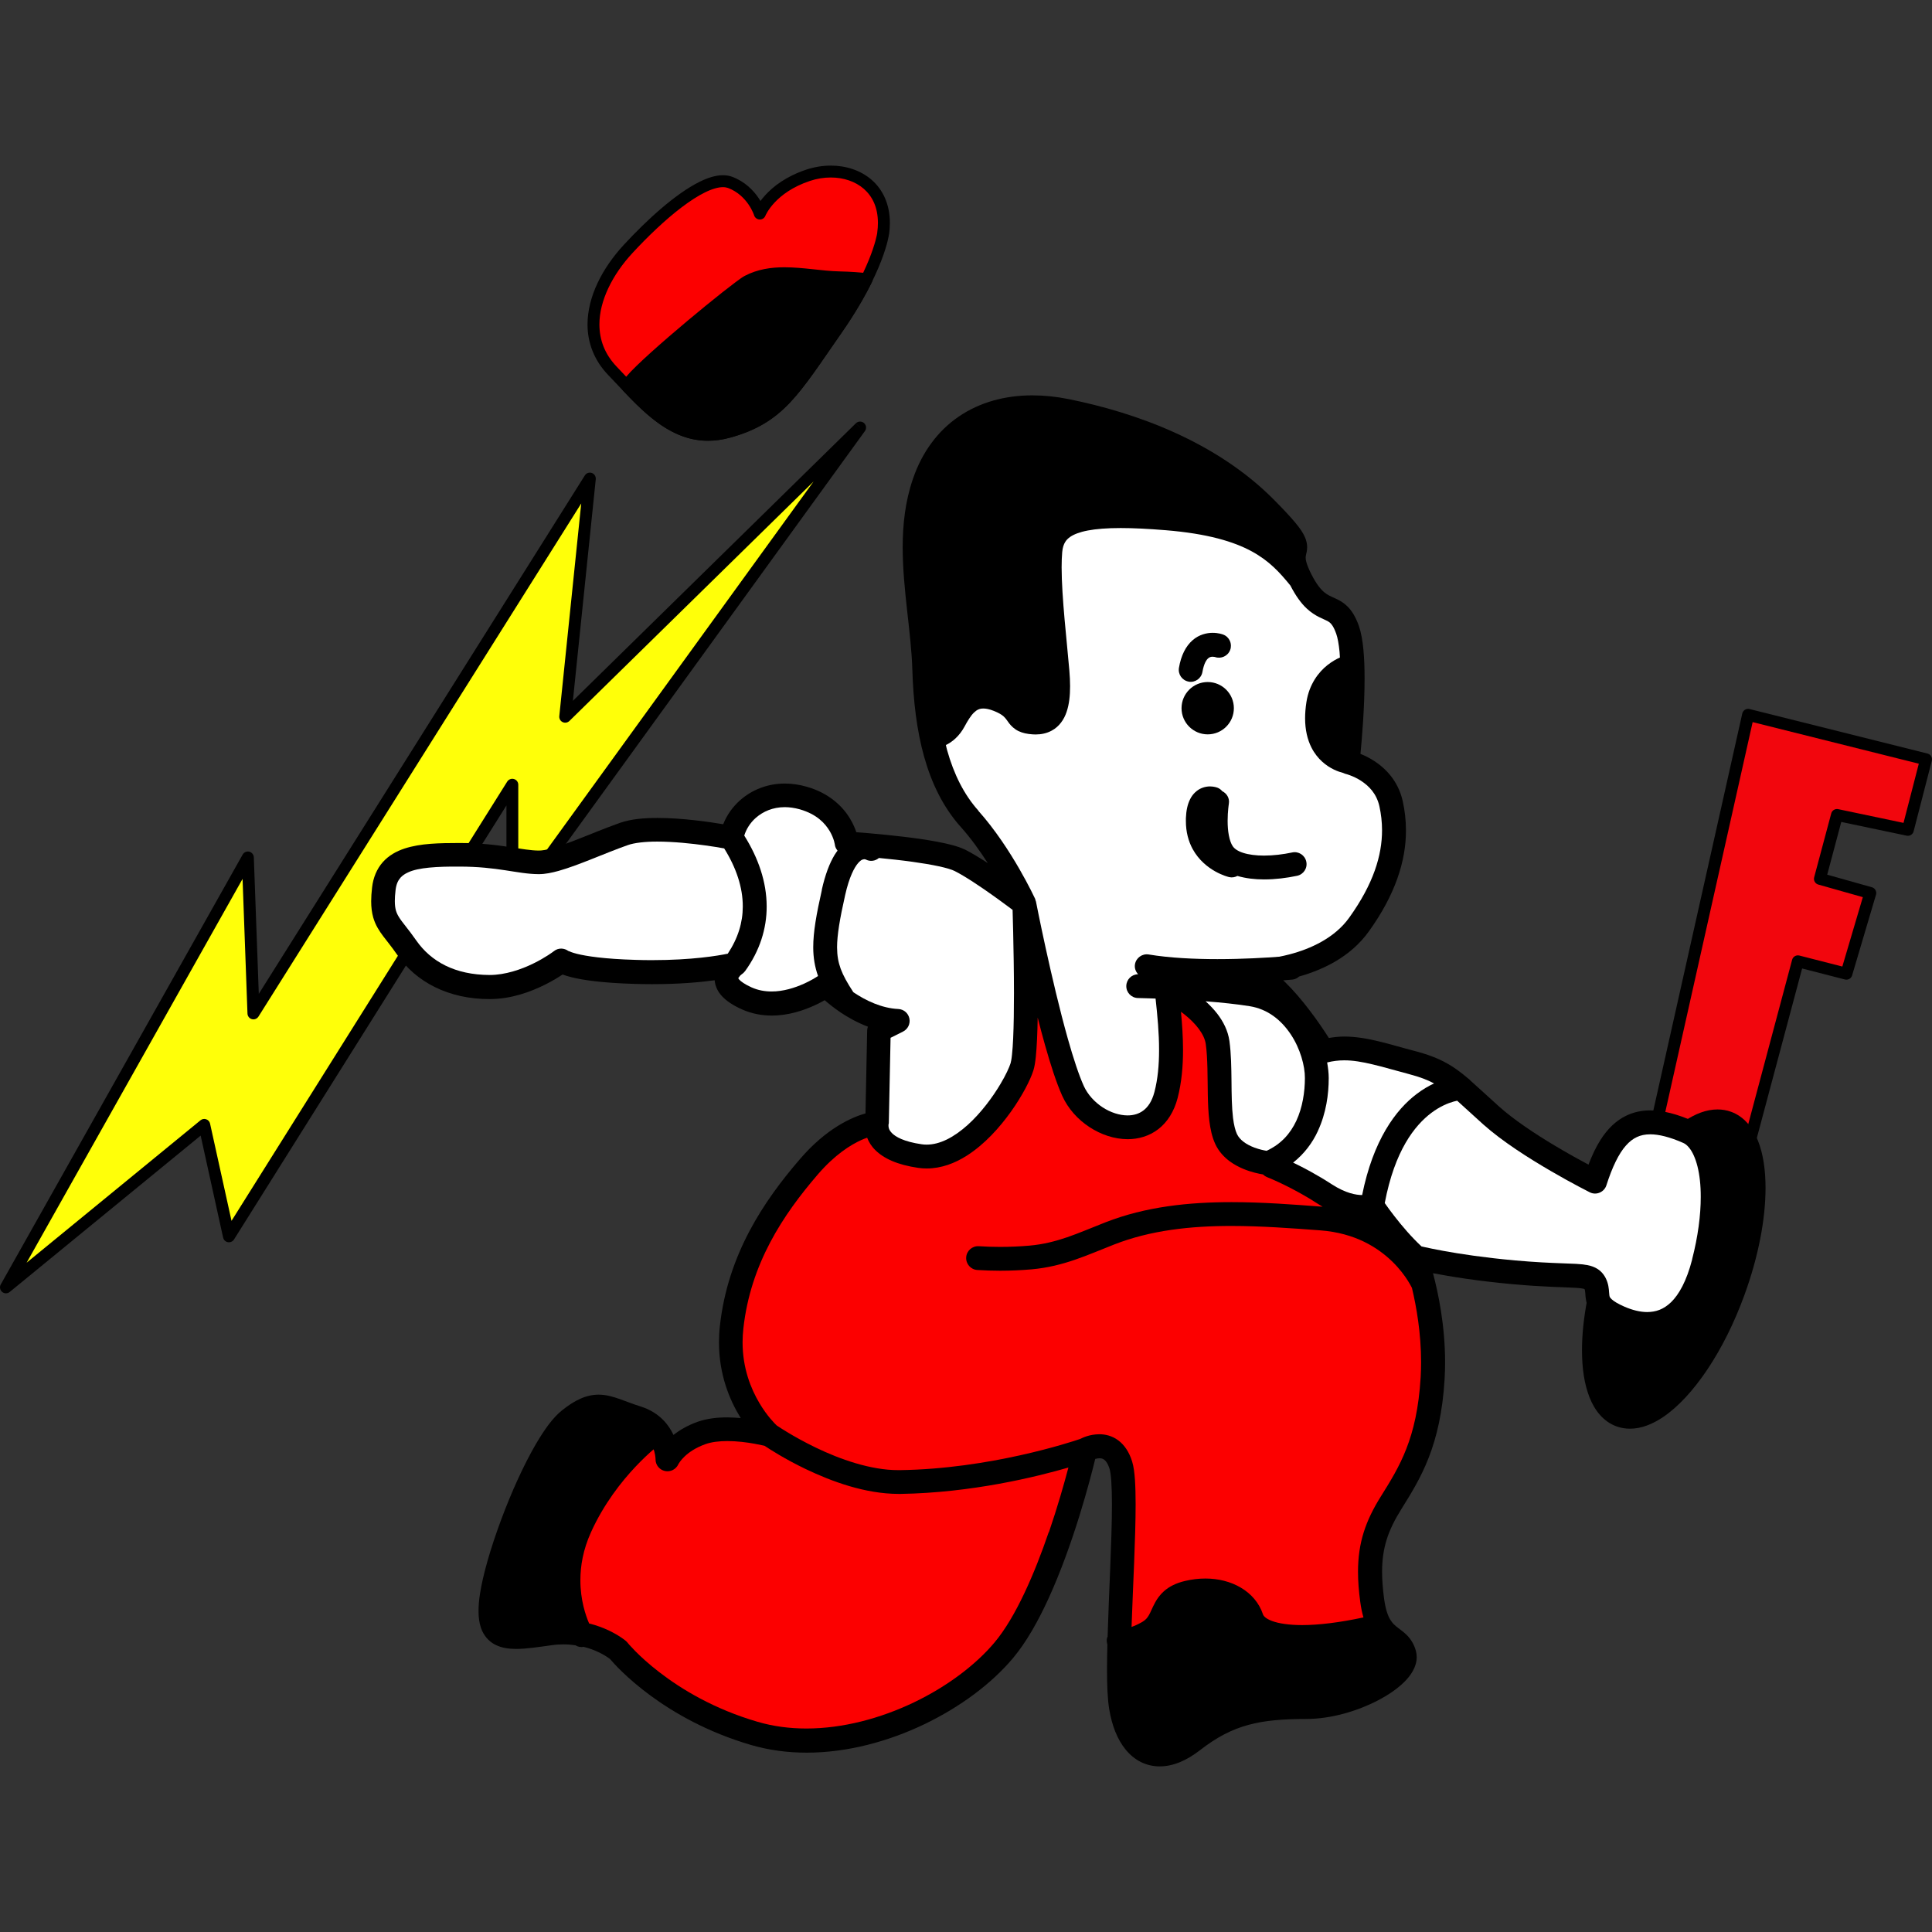 <?xml version="1.0" encoding="UTF-8" standalone="no"?>
<svg
   id="Layer_1"
   data-name="Layer 1"
   version="1.1"
   viewBox="0 0 384 384"
   sodipodi:docname="luk_brand_icon_raw.svg"
   inkscape:version="1.3.2 (9e3d6414e7, 2024-01-14, custom)"
   width="384"
   height="384"
   xmlns:inkscape="http://www.inkscape.org/namespaces/inkscape"
   xmlns:sodipodi="http://sodipodi.sourceforge.net/DTD/sodipodi-0.dtd"
   xmlns="http://www.w3.org/2000/svg"
   xmlns:svg="http://www.w3.org/2000/svg">
  <rect x="0" y="0" width="384" height="384" fill="#333333" stroke="none"/>
  <sodipodi:namedview
     id="namedview44"
     pagecolor="#ffffff"
     bordercolor="#000000"
     borderopacity="0.25"
     inkscape:showpageshadow="2"
     inkscape:pageopacity="0.0"
     inkscape:pagecheckerboard="0"
     inkscape:deskcolor="#d1d1d1"
     inkscape:zoom="1.5484336"
     inkscape:cx="180.18209"
     inkscape:cy="147.89139"
     inkscape:window-width="1920"
     inkscape:window-height="977"
     inkscape:window-x="0"
     inkscape:window-y="0"
     inkscape:window-maximized="1"
     inkscape:current-layer="Layer_1" />
  <defs
     id="defs1">
    <style
       id="style1">
      .cls-1 {
        fill: #f2060d;
      }

      .cls-1, .cls-2, .cls-3, .cls-4, .cls-5, .cls-6, .cls-7 {
        stroke-width: 0px;
      }

      .cls-2 {
        fill: #030303;
      }

      .cls-3 {
        fill: #ff0224;
      }

      .cls-4 {
        fill: #fc0000;
      }

      .cls-5 {
        fill: #000;
      }

      .cls-6 {
        fill: #fff;
      }

      .cls-7 {
        fill: #ffff09;
      }
    </style>
  </defs>
  <polygon
     class="cls-7"
     points="71.04,1045.9 66.39,1024.81 28.85,1055.56 74.61,974.21 75.69,1003.71 139.33,902.53 134.68,947.58 190.46,892.87 124.67,983.69 124.67,960.45 "
     id="polygon1"
     transform="matrix(1.05,0,0,1.05,-29.131,-852.914)" />
  <path
     class="cls-5"
     d="m 170.933,84.982 -0.956,-0.693 -66.965,92.438 v -20.756 c 0,-0.525 -0.347,-0.987 -0.861,-1.134 -0.504,-0.147 -1.05,0.063 -1.334,0.504 l -54.801,87.312 -4.265,-19.328 c -0.084,-0.399 -0.378,-0.725 -0.767,-0.861 -0.389,-0.137 -0.819,-0.063 -1.134,0.2 L 5.291,250.971 48.212,174.689 l 0.977,26.775 c 0.021,0.515 0.378,0.966 0.872,1.103 0.504,0.137 1.029,-0.073 1.313,-0.515 l 64.15,-101.986 -4.359,42.269 c -0.052,0.494 0.21,0.977 0.662,1.187 0.452,0.221 0.987,0.126 1.345,-0.221 l 58.593,-57.458 -0.83,-0.851 -0.956,-0.693 0.956,0.693 -0.83,-0.851 -56.24,55.158 4.548,-44.055 c 0.052,-0.546 -0.273,-1.061 -0.788,-1.24 -0.525,-0.179 -1.092,0.021 -1.387,0.494 L 51.437,197.536 50.449,170.393 c -0.021,-0.525 -0.389,-0.987 -0.903,-1.113 -0.515,-0.126 -1.05,0.105 -1.313,0.567 L 0.155,255.288 c -0.284,0.494 -0.168,1.124 0.273,1.492 0.431,0.368 1.071,0.368 1.513,0 l 37.941,-31.072 4.464,20.273 c 0.105,0.473 0.483,0.83 0.956,0.914 0.473,0.084 0.956,-0.137 1.208,-0.536 L 100.66,160.088 v 20.294 c 0,0.515 0.326,0.966 0.819,1.124 0.494,0.158 1.019,-0.011 1.324,-0.431 l 69.108,-95.4 c 0.357,-0.494 0.284,-1.187 -0.189,-1.597 -0.462,-0.399 -1.166,-0.378 -1.607,0.053 l 0.83,0.851 z"
     id="path1" />
  <polygon
     class="cls-1"
     points="339.83,1030.59 357.08,1034.46 367.92,993.85 377.1,996.2 381.62,980.94 372.08,978.25 375.31,966.17 388.73,968.99 392.17,955.64 358.51,947.22 "
     id="polygon2"
     transform="matrix(1.05,0,0,1.05,-29.131,-852.914)" />
  <path
     class="cls-5"
     d="m 379.202,164.941 1.145,0.294 3.613,-14.013 c 0.084,-0.305 0.032,-0.63 -0.126,-0.903 -0.158,-0.273 -0.42,-0.462 -0.735,-0.546 l -35.357,-8.845 c -0.315,-0.073 -0.641,-0.032 -0.914,0.137 -0.273,0.168 -0.462,0.441 -0.536,0.746 l -19.622,87.574 c -0.147,0.641 0.263,1.271 0.893,1.418 l 18.12,4.065 c 0.62,0.137 1.24,-0.231 1.408,-0.851 l 11.093,-41.523 8.508,2.185 c 0.62,0.158 1.25,-0.2 1.429,-0.809 l 4.748,-16.04 c 0.095,-0.305 0.052,-0.63 -0.095,-0.914 -0.158,-0.273 -0.41,-0.483 -0.714,-0.567 l -8.887,-2.5 2.794,-10.483 12.994,2.731 c 0.62,0.126 1.229,-0.252 1.387,-0.861 l -1.145,-0.294 0.242,-1.155 -14.086,-2.962 c -0.62,-0.126 -1.229,0.242 -1.387,0.851 l -3.393,12.689 c -0.168,0.63 0.2,1.271 0.819,1.45 l 8.855,2.5 -4.076,13.792 -8.54,-2.185 c -0.63,-0.158 -1.271,0.21 -1.439,0.84 l -11.093,41.555 -15.851,-3.561 19.097,-85.232 33.025,8.267 -3.319,12.857 1.145,0.294 0.242,-1.155 z"
     id="path2" />
  <ellipse
     class="cls-5"
     cx="-123.143"
     cy="398.896"
     rx="30.904"
     ry="12.584"
     transform="rotate(-69.99)"
     id="ellipse2" />
  <path
     class="cls-5"
     d="m 344.506,256.549 -2.227,-0.809 c -2.574,7.059 -5.987,13.12 -9.443,17.29 -1.723,2.09 -3.445,3.698 -5,4.727 -1.555,1.04 -2.91,1.471 -3.876,1.471 -0.389,0 -0.725,-0.063 -1.05,-0.179 -0.473,-0.179 -0.903,-0.462 -1.345,-0.956 -0.651,-0.725 -1.282,-1.954 -1.712,-3.613 -0.431,-1.66 -0.672,-3.74 -0.672,-6.103 0,-5.462 1.271,-12.427 3.897,-19.633 2.574,-7.059 5.987,-13.12 9.443,-17.29 1.723,-2.09 3.445,-3.698 5,-4.727 1.555,-1.04 2.91,-1.471 3.876,-1.471 0.389,0 0.725,0.063 1.05,0.179 0.473,0.179 0.903,0.462 1.345,0.956 0.651,0.725 1.282,1.954 1.712,3.613 0.431,1.66 0.672,3.74 0.672,6.103 0,5.462 -1.271,12.427 -3.897,19.633 l 2.227,0.809 2.227,0.809 c 2.784,-7.658 4.181,-15.074 4.181,-21.25 0,-3.582 -0.462,-6.744 -1.502,-9.38 -0.525,-1.313 -1.197,-2.5 -2.09,-3.498 -0.882,-0.998 -1.985,-1.796 -3.267,-2.258 -0.861,-0.315 -1.775,-0.462 -2.679,-0.462 -2.269,0 -4.433,0.893 -6.502,2.258 -3.099,2.08 -6.092,5.357 -8.876,9.506 -2.784,4.16 -5.336,9.202 -7.385,14.843 -2.784,7.658 -4.181,15.074 -4.181,21.25 0,3.582 0.462,6.744 1.502,9.38 0.525,1.313 1.197,2.5 2.09,3.498 0.882,0.998 1.985,1.796 3.267,2.258 0.861,0.315 1.775,0.462 2.679,0.462 2.269,0 4.433,-0.893 6.502,-2.258 3.099,-2.08 6.092,-5.357 8.876,-9.506 2.784,-4.16 5.336,-9.202 7.385,-14.843 z"
     id="path3" />
  <path
     class="cls-4"
     d="m 175.534,46.389 c 0,0 -0.84,7.038 -9.296,19.149 -8.445,12.111 -11.271,17.469 -21.408,20.284 -10.137,2.815 -16.334,-5.074 -23.099,-12.111 -6.765,-7.038 -3.666,-16.901 3.099,-24.223 6.765,-7.321 15.777,-14.927 20.284,-13.235 4.506,1.691 5.914,6.198 5.914,6.198 0,0 1.975,-5.074 9.58,-7.605 7.605,-2.532 16.334,1.408 14.927,11.544 z"
     id="path4" />
  <path
     class="cls-5"
     d="m 175.534,46.389 -1.176,-0.137 v 0.042 c -0.105,0.641 -1.261,7.353 -9.086,18.572 -4.233,6.071 -7.048,10.42 -9.958,13.488 -2.92,3.067 -5.882,4.948 -10.798,6.324 -1.355,0.378 -2.605,0.546 -3.792,0.546 -3.55,0 -6.576,-1.502 -9.517,-3.824 -2.931,-2.321 -5.704,-5.462 -8.624,-8.508 -2.437,-2.553 -3.435,-5.389 -3.445,-8.403 -0.011,-4.695 2.574,-9.885 6.565,-14.191 3.025,-3.277 6.502,-6.607 9.769,-9.086 1.639,-1.24 3.214,-2.269 4.632,-2.962 1.418,-0.704 2.679,-1.061 3.592,-1.05 0.389,0 0.714,0.063 0.998,0.158 1.964,0.735 3.256,2.09 4.086,3.288 0.41,0.599 0.693,1.155 0.872,1.555 l 0.189,0.462 0.042,0.116 v 0.021 c 0.158,0.483 0.599,0.809 1.103,0.83 0.504,0.021 0.966,-0.284 1.145,-0.756 l -0.284,-0.116 0.284,0.116 v 0 c 0,0 -0.284,-0.116 -0.284,-0.116 l 0.284,0.116 c 0.052,-0.105 1.891,-4.59 8.845,-6.912 1.376,-0.462 2.784,-0.683 4.149,-0.683 2.542,0 4.895,0.788 6.586,2.269 1.681,1.492 2.773,3.645 2.784,6.744 0,0.609 -0.042,1.261 -0.137,1.943 v 0.021 c 0,0 1.176,0.137 1.176,0.137 l 1.176,0.168 c 0.105,-0.788 0.158,-1.544 0.158,-2.269 0,-3.666 -1.387,-6.597 -3.592,-8.519 -2.195,-1.922 -5.126,-2.857 -8.141,-2.857 -1.628,0 -3.288,0.273 -4.905,0.809 -8.025,2.668 -10.242,8.109 -10.305,8.298 l 1.103,0.431 1.134,-0.357 c -0.021,-0.074 -0.41,-1.303 -1.418,-2.784 -1.008,-1.471 -2.668,-3.214 -5.21,-4.17 -0.578,-0.221 -1.197,-0.315 -1.828,-0.315 -1.481,0 -3.025,0.504 -4.632,1.292 -4.811,2.384 -10.452,7.532 -15.105,12.563 -4.254,4.622 -7.174,10.231 -7.195,15.798 0,3.561 1.261,7.09 4.107,10.053 2.878,2.994 5.693,6.208 8.855,8.719 3.151,2.511 6.733,4.349 10.987,4.338 1.408,0 2.889,-0.2 4.422,-0.63 5.231,-1.439 8.74,-3.645 11.88,-6.985 3.141,-3.33 5.966,-7.721 10.179,-13.761 8.55,-12.259 9.475,-19.496 9.496,-19.696 l -1.176,-0.137 1.176,0.168 -1.176,-0.168 z"
     id="path5" />
  <path
     class="cls-5"
     d="m 172.257,55.486 c -1.439,-0.179 -3.225,-0.305 -5.462,-0.357 -6.04,-0.137 -12.584,-2.174 -18.214,0.746 -2.321,1.208 -24.979,19.832 -23.887,20.977 5.704,5.998 11.481,11.376 20.126,8.981 10.137,-2.815 12.962,-8.172 21.408,-20.284 2.731,-3.908 4.653,-7.279 6.019,-10.063 z"
     id="path6" />
  <path
     class="cls-5"
     d="m 172.257,55.486 0.147,-1.176 c -1.492,-0.179 -3.309,-0.315 -5.578,-0.368 -3.414,-0.074 -7.153,-0.819 -10.924,-0.819 -2.637,0 -5.326,0.378 -7.868,1.702 -0.441,0.231 -1.008,0.641 -1.838,1.261 -2.878,2.143 -8.435,6.66 -13.309,10.872 -2.437,2.111 -4.695,4.128 -6.366,5.756 -0.84,0.809 -1.523,1.523 -2.027,2.122 -0.252,0.305 -0.462,0.567 -0.63,0.84 -0.158,0.284 -0.336,0.504 -0.368,1.082 0,0.252 0.095,0.641 0.368,0.924 2.395,2.511 4.832,4.969 7.563,6.817 2.731,1.859 5.798,3.12 9.317,3.109 1.408,0 2.889,-0.2 4.422,-0.63 5.231,-1.439 8.74,-3.645 11.88,-6.985 3.141,-3.33 5.966,-7.721 10.179,-13.761 2.763,-3.96 4.716,-7.385 6.114,-10.221 0.168,-0.347 0.158,-0.746 -0.021,-1.092 -0.179,-0.336 -0.515,-0.567 -0.903,-0.609 l -0.147,1.176 -1.061,-0.525 c -1.345,2.731 -3.235,6.05 -5.935,9.916 -4.233,6.071 -7.048,10.42 -9.958,13.488 -2.92,3.067 -5.882,4.948 -10.798,6.324 -1.345,0.378 -2.605,0.546 -3.792,0.546 -2.941,0 -5.504,-1.029 -7.983,-2.7 -2.469,-1.67 -4.811,-4.002 -7.174,-6.492 l -0.746,0.704 h 1.029 c 0,-0.158 -0.063,-0.483 -0.284,-0.704 l -0.746,0.704 h 1.029 -0.63 L 125.807,77.02 c 0,0 0.042,-0.053 0.042,-0.273 h -0.63 L 125.807,77.02 c 0,-0.053 0.441,-0.641 1.082,-1.313 2.3,-2.447 7.469,-6.964 12.248,-10.935 2.395,-1.985 4.695,-3.855 6.513,-5.273 0.914,-0.714 1.702,-1.313 2.311,-1.765 0.599,-0.441 1.071,-0.756 1.176,-0.798 2.09,-1.082 4.349,-1.429 6.775,-1.429 3.456,0 7.174,0.725 10.861,0.819 2.206,0.053 3.95,0.179 5.347,0.347 l 0.147,-1.176 -1.061,-0.525 1.061,0.525 z"
     id="path7" />
  <path
     class="cls-5"
     d="m 341.365,228.607 c -0.483,-1.292 -1.113,-2.458 -1.912,-3.456 -0.798,-0.987 -1.796,-1.817 -2.962,-2.332 -3.12,-1.376 -5.882,-2.111 -8.466,-2.122 -1.67,0 -3.256,0.326 -4.685,0.998 -2.153,0.998 -3.845,2.71 -5.189,4.811 -0.935,1.45 -1.712,3.12 -2.426,4.979 -1.691,-0.903 -4.118,-2.237 -6.754,-3.813 -3.834,-2.29 -8.088,-5.116 -11.008,-7.731 -2.342,-2.101 -4.076,-3.729 -5.672,-5.137 -0.168,-0.21 -0.368,-0.378 -0.588,-0.525 -0.599,-0.515 -1.187,-0.987 -1.796,-1.429 -2.374,-1.775 -4.958,-2.983 -8.698,-3.95 -5.221,-1.355 -9.422,-2.857 -14.044,-2.878 -0.998,0 -2.027,0.116 -3.046,0.284 -0.83,-1.303 -2.185,-3.351 -3.876,-5.557 -1.408,-1.849 -3.046,-3.803 -4.811,-5.536 l -0.389,-0.357 c 1.176,-0.095 1.849,-0.158 1.87,-0.158 0.515,-0.052 0.945,-0.294 1.303,-0.609 4.643,-1.313 10.126,-3.813 13.813,-8.908 5.294,-7.332 7.427,-14.065 7.416,-20.137 0,-2.017 -0.231,-3.96 -0.641,-5.798 -0.452,-2.059 -1.366,-3.771 -2.447,-5.116 -1.628,-2.017 -3.613,-3.225 -5.168,-3.95 -0.284,-0.126 -0.536,-0.231 -0.788,-0.336 0.294,-3.046 0.819,-9.244 0.819,-14.99 0,-1.996 -0.063,-3.95 -0.231,-5.714 -0.168,-1.775 -0.431,-3.351 -0.903,-4.727 -0.641,-1.817 -1.45,-3.151 -2.479,-4.076 -0.756,-0.693 -1.555,-1.103 -2.185,-1.387 -0.956,-0.441 -1.534,-0.662 -2.216,-1.229 -0.683,-0.567 -1.565,-1.586 -2.626,-3.708 -0.966,-1.933 -1.082,-2.826 -1.071,-3.183 0,-0.2 0.021,-0.315 0.084,-0.609 0.063,-0.284 0.21,-0.777 0.21,-1.481 0,-0.62 -0.147,-1.303 -0.42,-1.933 -0.41,-0.956 -1.04,-1.859 -2.038,-3.046 -0.998,-1.187 -2.384,-2.668 -4.349,-4.643 -11.418,-11.387 -27.227,-17.111 -40.652,-19.801 -2.447,-0.494 -4.842,-0.735 -7.164,-0.735 -5.42,0 -10.441,1.376 -14.569,4.181 -4.128,2.794 -7.311,7.017 -9.149,12.385 -1.555,4.517 -2.048,9.118 -2.048,13.666 0.011,8.477 1.702,16.817 1.922,24.359 0.189,6.135 0.861,11.954 2.342,17.238 1.481,5.273 3.782,10.042 7.279,13.95 2.006,2.237 3.813,4.779 5.378,7.195 -1.555,-1.019 -3.088,-1.954 -4.422,-2.637 -0.809,-0.399 -1.691,-0.693 -2.71,-0.966 -3.519,-0.935 -8.614,-1.565 -12.931,-2.006 -2.469,-0.252 -4.643,-0.431 -6.071,-0.536 -0.252,-0.756 -0.63,-1.649 -1.208,-2.626 -1.397,-2.384 -4.118,-5.137 -8.666,-6.418 -1.492,-0.431 -2.952,-0.63 -4.338,-0.63 -3.55,0 -6.607,1.324 -8.834,3.267 -1.555,1.366 -2.71,3.036 -3.414,4.821 -2.868,-0.483 -8.172,-1.25 -13.067,-1.25 -2.689,0 -5.252,0.21 -7.458,0.977 -3.288,1.166 -6.597,2.584 -9.496,3.687 -1.439,0.546 -2.784,1.019 -3.929,1.345 -1.145,0.326 -2.101,0.483 -2.689,0.473 -1.555,0 -3.445,-0.336 -5.987,-0.725 -2.542,-0.389 -5.693,-0.777 -9.79,-0.777 -3.992,0.011 -7.71,0.052 -10.935,1.103 -1.607,0.536 -3.13,1.376 -4.307,2.7 -1.176,1.324 -1.912,3.067 -2.132,5.042 -0.116,1.008 -0.179,1.912 -0.179,2.742 0,1.197 0.137,2.269 0.42,3.256 0.431,1.481 1.187,2.647 1.985,3.697 0.798,1.071 1.681,2.101 2.689,3.571 3.813,5.557 10.336,8.939 18.477,8.908 4.317,0 8.183,-1.471 11.009,-2.878 1.471,-0.735 2.647,-1.46 3.466,-2.006 0.473,0.179 1.029,0.357 1.754,0.536 2.311,0.578 6.124,1.145 12.616,1.334 1.187,0.032 2.321,0.052 3.414,0.052 5.347,0 9.538,-0.378 12.437,-0.777 0.084,1.103 0.599,2.248 1.439,3.141 0.935,1.008 2.216,1.849 3.971,2.637 1.996,0.893 4.023,1.24 5.935,1.24 3.393,0 6.387,-1.05 8.572,-2.048 0.777,-0.357 1.397,-0.693 1.954,-1.008 0.777,0.683 1.838,1.534 3.151,2.426 1.502,1.008 3.351,2.048 5.441,2.836 -0.084,0.231 -0.137,0.483 -0.147,0.735 l -0.336,16.502 c -2.763,0.788 -7.773,2.983 -12.983,9.034 -7.269,8.414 -14.391,19.023 -15.956,33.215 -0.126,1.124 -0.179,2.227 -0.179,3.277 0,6.366 2.101,11.397 4.191,14.811 l 0.147,0.221 c -0.861,-0.073 -1.744,-0.126 -2.668,-0.137 -1.954,0 -4.002,0.2 -5.935,0.882 -2.027,0.725 -3.571,1.66 -4.779,2.605 -0.462,-0.977 -1.103,-2.006 -2.027,-2.952 -1.103,-1.124 -2.595,-2.111 -4.464,-2.689 -1.597,-0.504 -2.92,-1.04 -4.223,-1.502 -1.303,-0.452 -2.637,-0.861 -4.17,-0.861 -1.166,0 -2.384,0.252 -3.582,0.788 -1.208,0.525 -2.405,1.303 -3.729,2.363 -1.849,1.502 -3.456,3.792 -5.137,6.639 -2.49,4.265 -4.948,9.758 -6.954,15.158 -2.006,5.41 -3.561,10.683 -4.17,14.622 -0.2,1.271 -0.294,2.405 -0.294,3.445 0,1.197 0.137,2.269 0.462,3.267 0.473,1.492 1.565,2.794 2.899,3.435 1.324,0.662 2.7,0.809 4.097,0.819 2.164,0 4.506,-0.389 7.143,-0.746 0.809,-0.116 1.586,-0.158 2.321,-0.158 0.83,0 1.597,0.073 2.332,0.179 0.494,0.305 1.082,0.431 1.66,0.315 1.155,0.294 2.143,0.672 2.952,1.061 0.819,0.389 1.439,0.767 1.849,1.05 l 0.42,0.305 c 1.387,1.639 10.662,12.006 28.036,17.09 3.603,1.05 7.321,1.523 11.04,1.523 8.12,0 16.25,-2.227 23.404,-5.651 7.164,-3.445 13.361,-8.078 17.616,-13.141 2.658,-3.172 4.948,-7.269 6.975,-11.66 5.084,-11.051 8.414,-24.002 9.37,-27.931 0.273,-0.073 0.578,-0.126 0.84,-0.126 0.399,0 0.672,0.073 0.945,0.284 0.273,0.21 0.693,0.651 1.061,1.807 0.116,0.347 0.273,1.282 0.347,2.511 0.084,1.24 0.126,2.794 0.126,4.559 0,7.111 -0.609,17.511 -0.861,26.313 l -0.095,0.189 c -0.137,0.462 -0.073,0.914 0.052,1.334 -0.042,1.733 -0.073,3.424 -0.073,4.958 0,3.214 0.105,5.882 0.431,7.889 0.546,3.277 1.597,6.008 3.277,8.067 0.84,1.029 1.849,1.87 2.994,2.447 1.155,0.578 2.447,0.882 3.761,0.882 2.679,0 5.368,-1.166 8.036,-3.235 3.382,-2.626 6.334,-4.118 9.59,-5.011 3.256,-0.893 6.88,-1.176 11.492,-1.176 4.99,-0.011 10.147,-1.565 14.254,-3.687 2.048,-1.071 3.834,-2.279 5.21,-3.634 0.693,-0.683 1.282,-1.397 1.733,-2.216 0.452,-0.809 0.777,-1.733 0.777,-2.763 0,-0.399 -0.052,-0.819 -0.158,-1.218 -0.378,-1.439 -1.176,-2.584 -1.975,-3.319 -0.599,-0.557 -1.145,-0.935 -1.576,-1.271 -0.662,-0.515 -1.092,-0.882 -1.555,-1.639 -0.452,-0.756 -0.924,-1.985 -1.218,-4.149 -0.263,-1.996 -0.399,-3.75 -0.399,-5.336 0,-2.437 0.305,-4.464 0.914,-6.429 0.609,-1.954 1.555,-3.876 2.899,-6.029 1.87,-3.004 3.866,-6.166 5.452,-10.252 1.597,-4.086 2.773,-9.065 3.162,-15.651 0.063,-1.113 0.095,-2.216 0.095,-3.298 0,-7.311 -1.355,-13.771 -2.405,-17.71 3.382,0.651 8.782,1.544 15.872,2.185 6.271,0.567 10.158,0.578 12.374,0.714 1.082,0.052 1.712,0.179 1.87,0.252 0.073,0.147 0.116,0.294 0.147,0.756 0.032,0.336 0.042,0.819 0.158,1.45 0.158,0.945 0.683,2.153 1.649,3.099 0.966,0.956 2.248,1.754 4.097,2.563 1.975,0.861 4.139,1.471 6.429,1.471 2.752,0.021 5.693,-0.977 8.057,-3.309 2.374,-2.321 4.212,-5.809 5.483,-10.725 1.271,-4.927 1.87,-9.538 1.87,-13.582 0,-3.571 -0.462,-6.712 -1.429,-9.296 z"
     id="path32" />
  <path
     class="cls-6"
     d="m 261.942,224.784 c 1.639,-3.529 2.153,-7.29 2.153,-10.504 0,-0.987 -0.126,-2.038 -0.315,-3.109 1.145,-0.284 2.248,-0.42 3.372,-0.42 3.487,-0.021 7.427,1.282 12.847,2.721 2.206,0.588 3.719,1.155 5.032,1.87 -1.061,0.494 -2.206,1.145 -3.382,2.038 -4.265,3.183 -8.729,9.275 -10.914,20.147 -1.187,-0.011 -3.225,-0.326 -6.019,-2.132 -2.91,-1.891 -5.662,-3.34 -7.7,-4.317 2.237,-1.754 3.855,-3.96 4.927,-6.282 z"
     id="path33" />
  <path
     class="cls-6"
     d="m 256.554,205.592 c 1.88,2.815 2.826,6.282 2.805,8.687 0,2.7 -0.462,5.84 -1.712,8.508 -1.197,2.532 -3.015,4.611 -5.903,5.945 -0.578,-0.095 -1.471,-0.284 -2.426,-0.641 -0.756,-0.284 -1.513,-0.662 -2.122,-1.124 -0.609,-0.462 -1.061,-0.977 -1.345,-1.576 -0.326,-0.693 -0.609,-1.817 -0.777,-3.193 -0.252,-2.059 -0.284,-4.653 -0.305,-7.321 -0.032,-2.679 -0.063,-5.431 -0.41,-7.962 -0.294,-2.101 -1.25,-3.897 -2.405,-5.41 -0.714,-0.924 -1.513,-1.744 -2.332,-2.49 3.067,0.242 6.177,0.557 8.771,0.977 3.582,0.578 6.261,2.752 8.151,5.588 z"
     id="path34" />
  <path
     class="cls-6"
     d="m 194.484,161.149 c -2.899,-3.235 -4.905,-7.29 -6.24,-12.059 -0.095,-0.326 -0.158,-0.672 -0.242,-1.008 1.229,-0.588 2.658,-1.733 3.698,-3.655 0.63,-1.176 1.261,-2.195 1.87,-2.784 0.305,-0.294 0.578,-0.494 0.861,-0.62 0.284,-0.126 0.578,-0.2 1.019,-0.2 0.483,0 1.155,0.105 2.048,0.462 1.071,0.42 1.618,0.788 1.954,1.082 0.252,0.221 0.399,0.41 0.599,0.672 0.147,0.2 0.315,0.452 0.567,0.777 0.368,0.473 0.998,1.103 1.817,1.492 0.83,0.399 1.733,0.578 2.805,0.651 l 0.599,0.021 c 1.113,0 2.227,-0.231 3.204,-0.767 1.492,-0.798 2.458,-2.227 2.952,-3.719 0.515,-1.513 0.693,-3.193 0.693,-5.105 0,-0.987 -0.052,-2.027 -0.147,-3.141 -0.483,-5.735 -1.534,-14.548 -1.534,-20.504 0,-1.145 0.042,-2.164 0.116,-3.015 0.084,-0.914 0.305,-1.544 0.609,-2.027 0.231,-0.368 0.525,-0.683 0.998,-1.008 0.693,-0.473 1.807,-0.935 3.456,-1.25 1.649,-0.315 3.824,-0.494 6.555,-0.494 2.5,0 5.462,0.147 8.939,0.431 8.382,0.683 13.572,2.279 17.132,4.212 3.487,1.912 5.536,4.17 7.658,6.775 1.071,2.08 2.143,3.54 3.246,4.569 0.861,0.809 1.733,1.345 2.469,1.712 1.124,0.546 1.754,0.777 2.09,1.061 0.179,0.147 0.347,0.315 0.567,0.651 0.221,0.336 0.473,0.84 0.746,1.607 0.273,0.746 0.515,2.048 0.662,3.592 0.032,0.347 0.042,0.746 0.073,1.124 -0.641,0.284 -1.523,0.746 -2.5,1.523 -1.712,1.355 -3.613,3.771 -4.16,7.343 -0.179,1.145 -0.263,2.216 -0.263,3.204 0,2.321 0.473,4.265 1.261,5.819 1.176,2.342 3.015,3.687 4.485,4.391 0.704,0.336 1.324,0.536 1.817,0.662 l 0.378,0.158 v 0 c 0,0 1.597,0.378 3.162,1.397 1.576,1.029 3.099,2.542 3.666,5.074 0.336,1.534 0.525,3.12 0.525,4.769 0,4.948 -1.681,10.62 -6.523,17.364 -2.868,4.023 -7.689,6.219 -11.912,7.311 -0.683,0.179 -1.345,0.326 -1.985,0.452 -2.584,0.2 -7.195,0.483 -12.301,0.483 -4.559,0 -9.506,-0.231 -13.656,-0.924 -1.292,-0.21 -2.511,0.662 -2.731,1.954 -0.126,0.756 0.147,1.46 0.63,1.975 -1.282,0.011 -2.321,1.029 -2.353,2.311 -0.032,1.313 1.008,2.395 2.321,2.416 0,0 0.84,0.021 2.258,0.063 0.368,0.011 0.809,0.032 1.24,0.042 0.368,3.361 0.704,6.859 0.693,10.252 0,2.941 -0.252,5.777 -0.924,8.33 -0.494,1.87 -1.282,2.952 -2.153,3.634 -0.882,0.672 -1.933,1.008 -3.183,1.008 -1.555,0 -3.382,-0.567 -4.979,-1.618 -1.597,-1.05 -2.952,-2.542 -3.719,-4.223 -0.956,-2.101 -2.09,-5.536 -3.172,-9.391 -1.639,-5.798 -3.225,-12.637 -4.401,-18.004 -0.588,-2.679 -1.071,-5 -1.408,-6.649 -0.336,-1.649 -0.525,-2.616 -0.525,-2.616 l -0.084,-0.221 -0.084,-0.326 c -0.063,-0.105 -4.58,-9.979 -11.282,-17.49 z"
     id="path35" />
  <path
     class="cls-6"
     d="m 129.578,190.834 c -1.04,0 -2.132,-0.011 -3.277,-0.052 -6.271,-0.179 -9.79,-0.746 -11.607,-1.197 -0.914,-0.231 -1.397,-0.431 -1.586,-0.525 l -0.095,-0.042 v 0 c 0,0 -0.021,0.021 -0.021,0.021 -0.84,-0.641 -2.017,-0.683 -2.868,-0.011 v 0 c -0.116,0.095 -1.744,1.324 -4.149,2.49 -2.405,1.176 -5.567,2.269 -8.666,2.269 -6.891,-0.032 -11.628,-2.658 -14.58,-6.87 -1.534,-2.206 -2.752,-3.54 -3.372,-4.538 -0.315,-0.494 -0.504,-0.893 -0.651,-1.366 -0.137,-0.473 -0.231,-1.061 -0.231,-1.922 0,-0.599 0.042,-1.313 0.147,-2.185 0.147,-1.218 0.504,-1.912 0.977,-2.458 0.368,-0.41 0.84,-0.756 1.523,-1.061 2.017,-0.956 5.788,-1.176 10.179,-1.145 3.792,0 6.649,0.357 9.086,0.725 2.437,0.368 4.485,0.767 6.691,0.777 1.292,0 2.584,-0.273 3.96,-0.651 4.097,-1.155 9.065,-3.477 13.729,-5.116 1.282,-0.462 3.477,-0.714 5.882,-0.704 3.214,0 6.817,0.378 9.59,0.767 1.387,0.189 2.563,0.389 3.393,0.536 l 0.305,0.052 c 2.384,3.813 3.708,7.742 3.698,11.544 0,3.172 -0.935,6.282 -2.983,9.38 -1.922,0.399 -7.08,1.282 -15.084,1.282 z"
     id="path36" />
  <path
     class="cls-6"
     d="m 163.36,176.853 c -1.103,4.895 -1.723,8.372 -1.723,11.429 0,2.059 0.326,3.929 0.956,5.704 -0.378,0.252 -1.387,0.903 -2.826,1.544 -1.765,0.798 -4.097,1.544 -6.408,1.534 -1.345,0 -2.679,-0.231 -3.992,-0.819 -1.376,-0.62 -2.122,-1.187 -2.426,-1.523 l -0.21,-0.294 0.357,-0.494 0.284,-0.252 0.073,-0.052 v 0 c 0,0 0,0 0,0 0.242,-0.158 0.441,-0.357 0.609,-0.578 h 0.011 c 2.952,-4.065 4.328,-8.498 4.317,-12.878 0,-4.906 -1.691,-9.695 -4.454,-14.097 0.368,-1.218 1.145,-2.521 2.321,-3.55 1.439,-1.24 3.34,-2.09 5.714,-2.101 0.935,0 1.943,0.137 3.036,0.441 3.34,0.977 4.948,2.731 5.893,4.286 0.462,0.777 0.735,1.502 0.882,2.017 0.073,0.252 0.116,0.452 0.137,0.578 l 0.021,0.126 v 0 c 0,0 0,0.011 0,0.011 0.052,0.452 0.263,0.851 0.536,1.187 -0.2,0.273 -0.399,0.546 -0.588,0.851 -0.998,1.66 -1.849,3.866 -2.542,6.922 z"
     id="path37" />
  <path
     class="cls-6"
     d="m 169.673,197.242 -0.116,-0.084 v -0.032 c -1.176,-1.796 -1.964,-3.225 -2.458,-4.559 -0.483,-1.334 -0.714,-2.595 -0.725,-4.275 0,-2.384 0.525,-5.599 1.607,-10.389 0.809,-3.613 1.838,-5.515 2.574,-6.355 0.368,-0.431 0.641,-0.599 0.819,-0.683 l 0.389,-0.095 0.242,0.042 h 0.032 c 0,0 0,0 0,0 0.882,0.483 1.922,0.347 2.658,-0.284 2.101,0.2 4.433,0.452 6.702,0.767 1.88,0.263 3.687,0.557 5.179,0.882 1.492,0.315 2.71,0.693 3.193,0.956 1.996,0.998 5.179,3.13 7.752,4.969 1.292,0.924 2.458,1.786 3.288,2.405 l 0.452,0.336 c 0.032,0.977 0.073,2.542 0.116,4.485 0.073,3.34 0.158,7.773 0.158,12.069 0,3.225 -0.042,6.376 -0.158,8.918 -0.052,1.271 -0.137,2.395 -0.231,3.277 -0.084,0.872 -0.221,1.555 -0.284,1.733 -0.242,0.777 -0.945,2.353 -1.996,4.097 -1.565,2.647 -3.897,5.798 -6.534,8.172 -1.324,1.187 -2.71,2.185 -4.097,2.868 -1.387,0.683 -2.742,1.04 -4.055,1.04 -0.336,0 -0.672,-0.021 -1.008,-0.073 -3.582,-0.515 -5.2,-1.513 -5.882,-2.206 -0.672,-0.693 -0.672,-1.155 -0.693,-1.418 v -0.116 c 0,0 0,0 0,0 v -0.158 c 0,0 0.063,-0.284 0.063,-0.284 l 0.347,-16.975 2.479,-1.24 c 0.966,-0.483 1.481,-1.555 1.261,-2.605 -0.221,-1.061 -1.124,-1.828 -2.206,-1.88 -3.288,-0.147 -6.513,-1.702 -8.887,-3.309 z"
     id="path38" />
  <path
     class="cls-4"
     d="m 208.434,304.553 c -1.366,4.002 -2.994,8.225 -4.821,12.08 -1.817,3.855 -3.855,7.342 -5.945,9.822 -3.698,4.412 -9.412,8.75 -16.03,11.912 -6.618,3.172 -14.118,5.189 -21.355,5.189 -3.319,0 -6.586,-0.42 -9.706,-1.334 -8.677,-2.532 -15.179,-6.502 -19.496,-9.832 -2.164,-1.66 -3.771,-3.162 -4.832,-4.233 -0.525,-0.536 -0.924,-0.966 -1.176,-1.25 l -0.273,-0.326 -0.063,-0.073 v 0 c 0,0 0,-0.011 0,-0.011 v 0 c 0,0 -0.305,-0.315 -0.305,-0.315 -0.116,-0.105 -1.324,-1.113 -3.445,-2.122 -1.071,-0.504 -2.384,-1.008 -3.897,-1.387 -0.672,-1.555 -1.744,-4.653 -1.733,-8.614 0,-2.805 0.525,-6.019 2.101,-9.506 2.532,-5.599 6.029,-10.053 8.897,-13.078 1.408,-1.492 2.658,-2.637 3.561,-3.414 l 0.147,0.473 c 0.126,0.473 0.189,0.893 0.21,1.166 l 0.021,0.305 v 0.063 0 c 0,1.113 0.788,2.08 1.88,2.311 1.092,0.231 2.195,-0.336 2.658,-1.355 v 0 c 0.179,-0.305 1.439,-2.574 5.389,-3.992 1.166,-0.42 2.731,-0.609 4.338,-0.609 1.933,0 3.908,0.263 5.378,0.525 0.735,0.137 1.345,0.263 1.765,0.357 l 0.263,0.063 c 0.998,0.662 4.034,2.637 8.204,4.632 5.063,2.416 11.723,4.916 18.446,4.927 h 0.378 c 14.16,-0.221 27.038,-3.403 33.362,-5.242 -0.83,3.151 -2.153,7.815 -3.876,12.857 z"
     id="path39" />
  <path
     class="cls-4"
     d="m 282.363,273.765 c -0.368,6.177 -1.439,10.599 -2.847,14.202 -1.408,3.613 -3.183,6.46 -5.063,9.464 -1.492,2.384 -2.637,4.685 -3.403,7.122 -0.767,2.437 -1.134,5 -1.134,7.847 0,1.849 0.147,3.803 0.441,5.956 0.158,1.176 0.368,2.206 0.641,3.12 -4.758,1.019 -8.918,1.523 -12.174,1.523 -2.637,0 -4.706,-0.326 -6.008,-0.819 -0.651,-0.242 -1.103,-0.515 -1.366,-0.746 -0.273,-0.242 -0.368,-0.41 -0.431,-0.588 -0.756,-2.279 -2.374,-4.107 -4.401,-5.294 -2.027,-1.197 -4.454,-1.807 -7.048,-1.807 -1.313,0 -2.668,0.158 -4.034,0.483 -1.765,0.41 -3.162,1.113 -4.202,2.048 -0.777,0.693 -1.324,1.471 -1.712,2.174 -0.588,1.061 -0.903,1.943 -1.25,2.542 -0.357,0.609 -0.651,0.966 -1.345,1.387 -0.851,0.483 -1.534,0.777 -2.122,0.987 0.284,-8.225 0.809,-17.637 0.809,-24.391 0,-1.838 -0.042,-3.487 -0.137,-4.895 -0.105,-1.418 -0.242,-2.563 -0.557,-3.592 -0.567,-1.849 -1.523,-3.288 -2.752,-4.202 -1.229,-0.924 -2.637,-1.229 -3.782,-1.218 -1.912,0.021 -3.246,0.662 -3.771,0.924 l -0.052,0.021 c -1.838,0.63 -17.994,5.945 -35.788,6.187 h -0.305 c -5.515,0.021 -11.681,-2.185 -16.397,-4.464 -2.353,-1.134 -4.359,-2.269 -5.756,-3.12 -0.704,-0.42 -1.25,-0.777 -1.618,-1.019 l -0.42,-0.273 v 0 c -0.357,-0.336 -1.933,-1.891 -3.456,-4.475 -1.691,-2.857 -3.33,-6.922 -3.33,-12.059 0,-0.882 0.052,-1.807 0.158,-2.763 1.429,-12.847 7.836,-22.521 14.832,-30.641 3.351,-3.876 6.439,-5.819 8.624,-6.807 0.431,-0.189 0.788,-0.326 1.145,-0.452 0.315,0.809 0.809,1.66 1.607,2.447 1.681,1.67 4.359,2.941 8.561,3.55 0.567,0.084 1.124,0.116 1.681,0.116 2.92,0 5.609,-1.05 7.973,-2.553 3.55,-2.269 6.502,-5.578 8.771,-8.75 1.134,-1.586 2.08,-3.151 2.836,-4.548 0.746,-1.408 1.292,-2.616 1.618,-3.655 0.242,-0.788 0.357,-1.607 0.473,-2.647 0.21,-2.027 0.326,-4.779 0.378,-7.836 0.473,1.859 0.956,3.708 1.46,5.473 1.124,3.981 2.269,7.521 3.414,10.074 1.187,2.616 3.151,4.737 5.431,6.229 2.29,1.492 4.916,2.384 7.574,2.395 2.111,0 4.286,-0.599 6.092,-1.996 1.807,-1.387 3.151,-3.519 3.845,-6.198 0.798,-3.099 1.071,-6.324 1.071,-9.527 0,-2.574 -0.179,-5.137 -0.41,-7.605 0.221,0.158 0.431,0.326 0.651,0.494 1.071,0.851 2.122,1.859 2.889,2.899 0.777,1.04 1.271,2.09 1.397,3.067 0.389,2.826 0.336,6.502 0.399,10.042 0.032,1.775 0.105,3.529 0.305,5.179 0.21,1.649 0.525,3.193 1.187,4.622 0.693,1.492 1.775,2.616 2.899,3.445 1.702,1.229 3.529,1.87 4.948,2.237 0.651,0.168 1.208,0.273 1.639,0.347 0.221,0.221 0.494,0.41 0.809,0.536 l 0.042,0.021 c 0.483,0.189 5.158,2.09 10.231,5.399 0.252,0.168 0.494,0.305 0.746,0.452 h -0.126 c -5.777,-0.441 -11.828,-0.903 -17.941,-0.903 -8.466,0 -17.048,0.872 -25.084,4.013 -2.763,1.082 -5.189,2.132 -7.595,2.962 -2.405,0.819 -4.779,1.429 -7.521,1.67 -1.933,0.168 -3.876,0.252 -5.819,0.252 -1.408,0 -2.826,-0.042 -4.233,-0.137 -1.303,-0.084 -2.437,0.914 -2.511,2.216 -0.084,1.303 0.914,2.437 2.216,2.511 1.502,0.095 3.015,0.147 4.527,0.147 2.08,0 4.16,-0.095 6.229,-0.273 3.214,-0.284 6.008,-1.008 8.645,-1.912 2.637,-0.903 5.116,-1.985 7.784,-3.025 7.237,-2.836 15.221,-3.698 23.362,-3.687 5.872,0 11.817,0.441 17.595,0.872 6.996,0.525 11.492,3.445 14.359,6.229 1.429,1.397 2.426,2.763 3.057,3.761 0.315,0.504 0.536,0.903 0.683,1.176 l 0.147,0.294 c 0.882,3.708 1.817,9.002 1.807,14.759 0,0.998 -0.032,2.006 -0.084,3.015 z"
     id="path40" />
  <path
     class="cls-6"
     d="m 336.334,250.309 c -1.124,4.38 -2.668,7.027 -4.191,8.508 -1.534,1.471 -3.025,1.943 -4.748,1.964 -1.418,0 -2.983,-0.399 -4.527,-1.071 -1.355,-0.588 -2.132,-1.103 -2.511,-1.45 -0.284,-0.263 -0.357,-0.389 -0.399,-0.483 -0.063,-0.137 -0.105,-0.347 -0.147,-0.977 -0.042,-0.609 -0.105,-1.639 -0.651,-2.731 -0.242,-0.483 -0.578,-0.977 -1.029,-1.387 -0.798,-0.735 -1.775,-1.071 -2.679,-1.24 -1.376,-0.252 -2.878,-0.273 -5.137,-0.357 -2.248,-0.084 -5.2,-0.21 -9.212,-0.567 -6.124,-0.557 -10.935,-1.292 -14.202,-1.891 -1.639,-0.294 -2.878,-0.567 -3.719,-0.746 -0.263,-0.063 -0.473,-0.105 -0.651,-0.147 -1.985,-1.849 -3.918,-4.118 -5.347,-5.966 -0.767,-0.987 -1.397,-1.849 -1.828,-2.469 l -0.126,-0.179 c 1.985,-10.462 5.956,-15.431 9.265,-17.931 1.712,-1.282 3.288,-1.922 4.401,-2.237 0.273,-0.073 0.515,-0.137 0.725,-0.179 1.387,1.24 3.025,2.773 5.179,4.706 3.803,3.393 9.044,6.712 13.393,9.244 4.338,2.532 7.752,4.233 7.784,4.254 0.62,0.315 1.334,0.336 1.975,0.063 0.641,-0.273 1.124,-0.798 1.334,-1.46 1.166,-3.645 2.469,-6.313 3.876,-7.889 0.704,-0.798 1.408,-1.334 2.174,-1.691 0.767,-0.357 1.618,-0.546 2.679,-0.546 1.639,0 3.813,0.504 6.544,1.712 0.389,0.168 0.777,0.462 1.187,0.977 0.62,0.756 1.218,2.006 1.639,3.677 0.42,1.67 0.662,3.74 0.651,6.103 0,3.571 -0.536,7.815 -1.723,12.406 z"
     id="path41" />
  <path
     class="cls-5"
     d="m 244.243,166.033 c -0.179,-0.903 -0.242,-1.933 -0.242,-2.889 0,-0.956 0.063,-1.828 0.126,-2.447 0.032,-0.315 0.063,-0.567 0.084,-0.725 l 0.032,-0.189 v -0.042 c 0.189,-1.061 -0.399,-2.038 -1.313,-2.49 -0.242,-0.284 -0.536,-0.525 -0.903,-0.672 -0.179,-0.063 -0.693,-0.263 -1.523,-0.273 -0.462,0 -1.029,0.073 -1.628,0.315 -0.903,0.357 -1.796,1.145 -2.311,2.185 -0.536,1.04 -0.798,2.279 -0.861,3.834 v 0.525 c -0.011,2.174 0.515,4.055 1.334,5.567 1.24,2.269 3.046,3.645 4.496,4.464 1.46,0.819 2.605,1.092 2.752,1.134 0.588,0.137 1.166,0.032 1.66,-0.231 1.681,0.494 3.477,0.693 5.294,0.693 2.237,0 4.506,-0.284 6.576,-0.725 1.282,-0.273 2.101,-1.534 1.817,-2.815 -0.273,-1.282 -1.534,-2.101 -2.815,-1.817 -1.775,0.378 -3.761,0.62 -5.588,0.62 -1.586,0 -3.057,-0.189 -4.149,-0.546 -1.113,-0.357 -1.754,-0.851 -2.069,-1.324 -0.315,-0.462 -0.599,-1.229 -0.767,-2.143 z"
     id="path42" />
  <path
     class="cls-5"
     d="m 240.041,135.56 c -2.878,0 -5.2,2.332 -5.2,5.2 0,2.878 2.332,5.2 5.2,5.2 2.878,0 5.2,-2.332 5.2,-5.2 0,-2.878 -2.332,-5.2 -5.2,-5.2 z"
     id="path43" />
  <path
     class="cls-5"
     d="m 236.249,135.487 c 1.292,0.221 2.521,-0.641 2.742,-1.933 0.315,-1.775 0.84,-2.447 1.145,-2.71 0.305,-0.263 0.557,-0.305 0.882,-0.315 l 0.399,0.042 0.084,0.021 v 0 c 1.208,0.42 2.553,-0.2 3.004,-1.408 0.462,-1.229 -0.158,-2.595 -1.387,-3.057 -0.168,-0.063 -0.935,-0.347 -2.101,-0.347 -1.103,0 -2.658,0.305 -3.992,1.481 -1.334,1.166 -2.279,2.994 -2.7,5.473 -0.221,1.292 0.641,2.521 1.933,2.742 z"
     id="path44" />
</svg>
